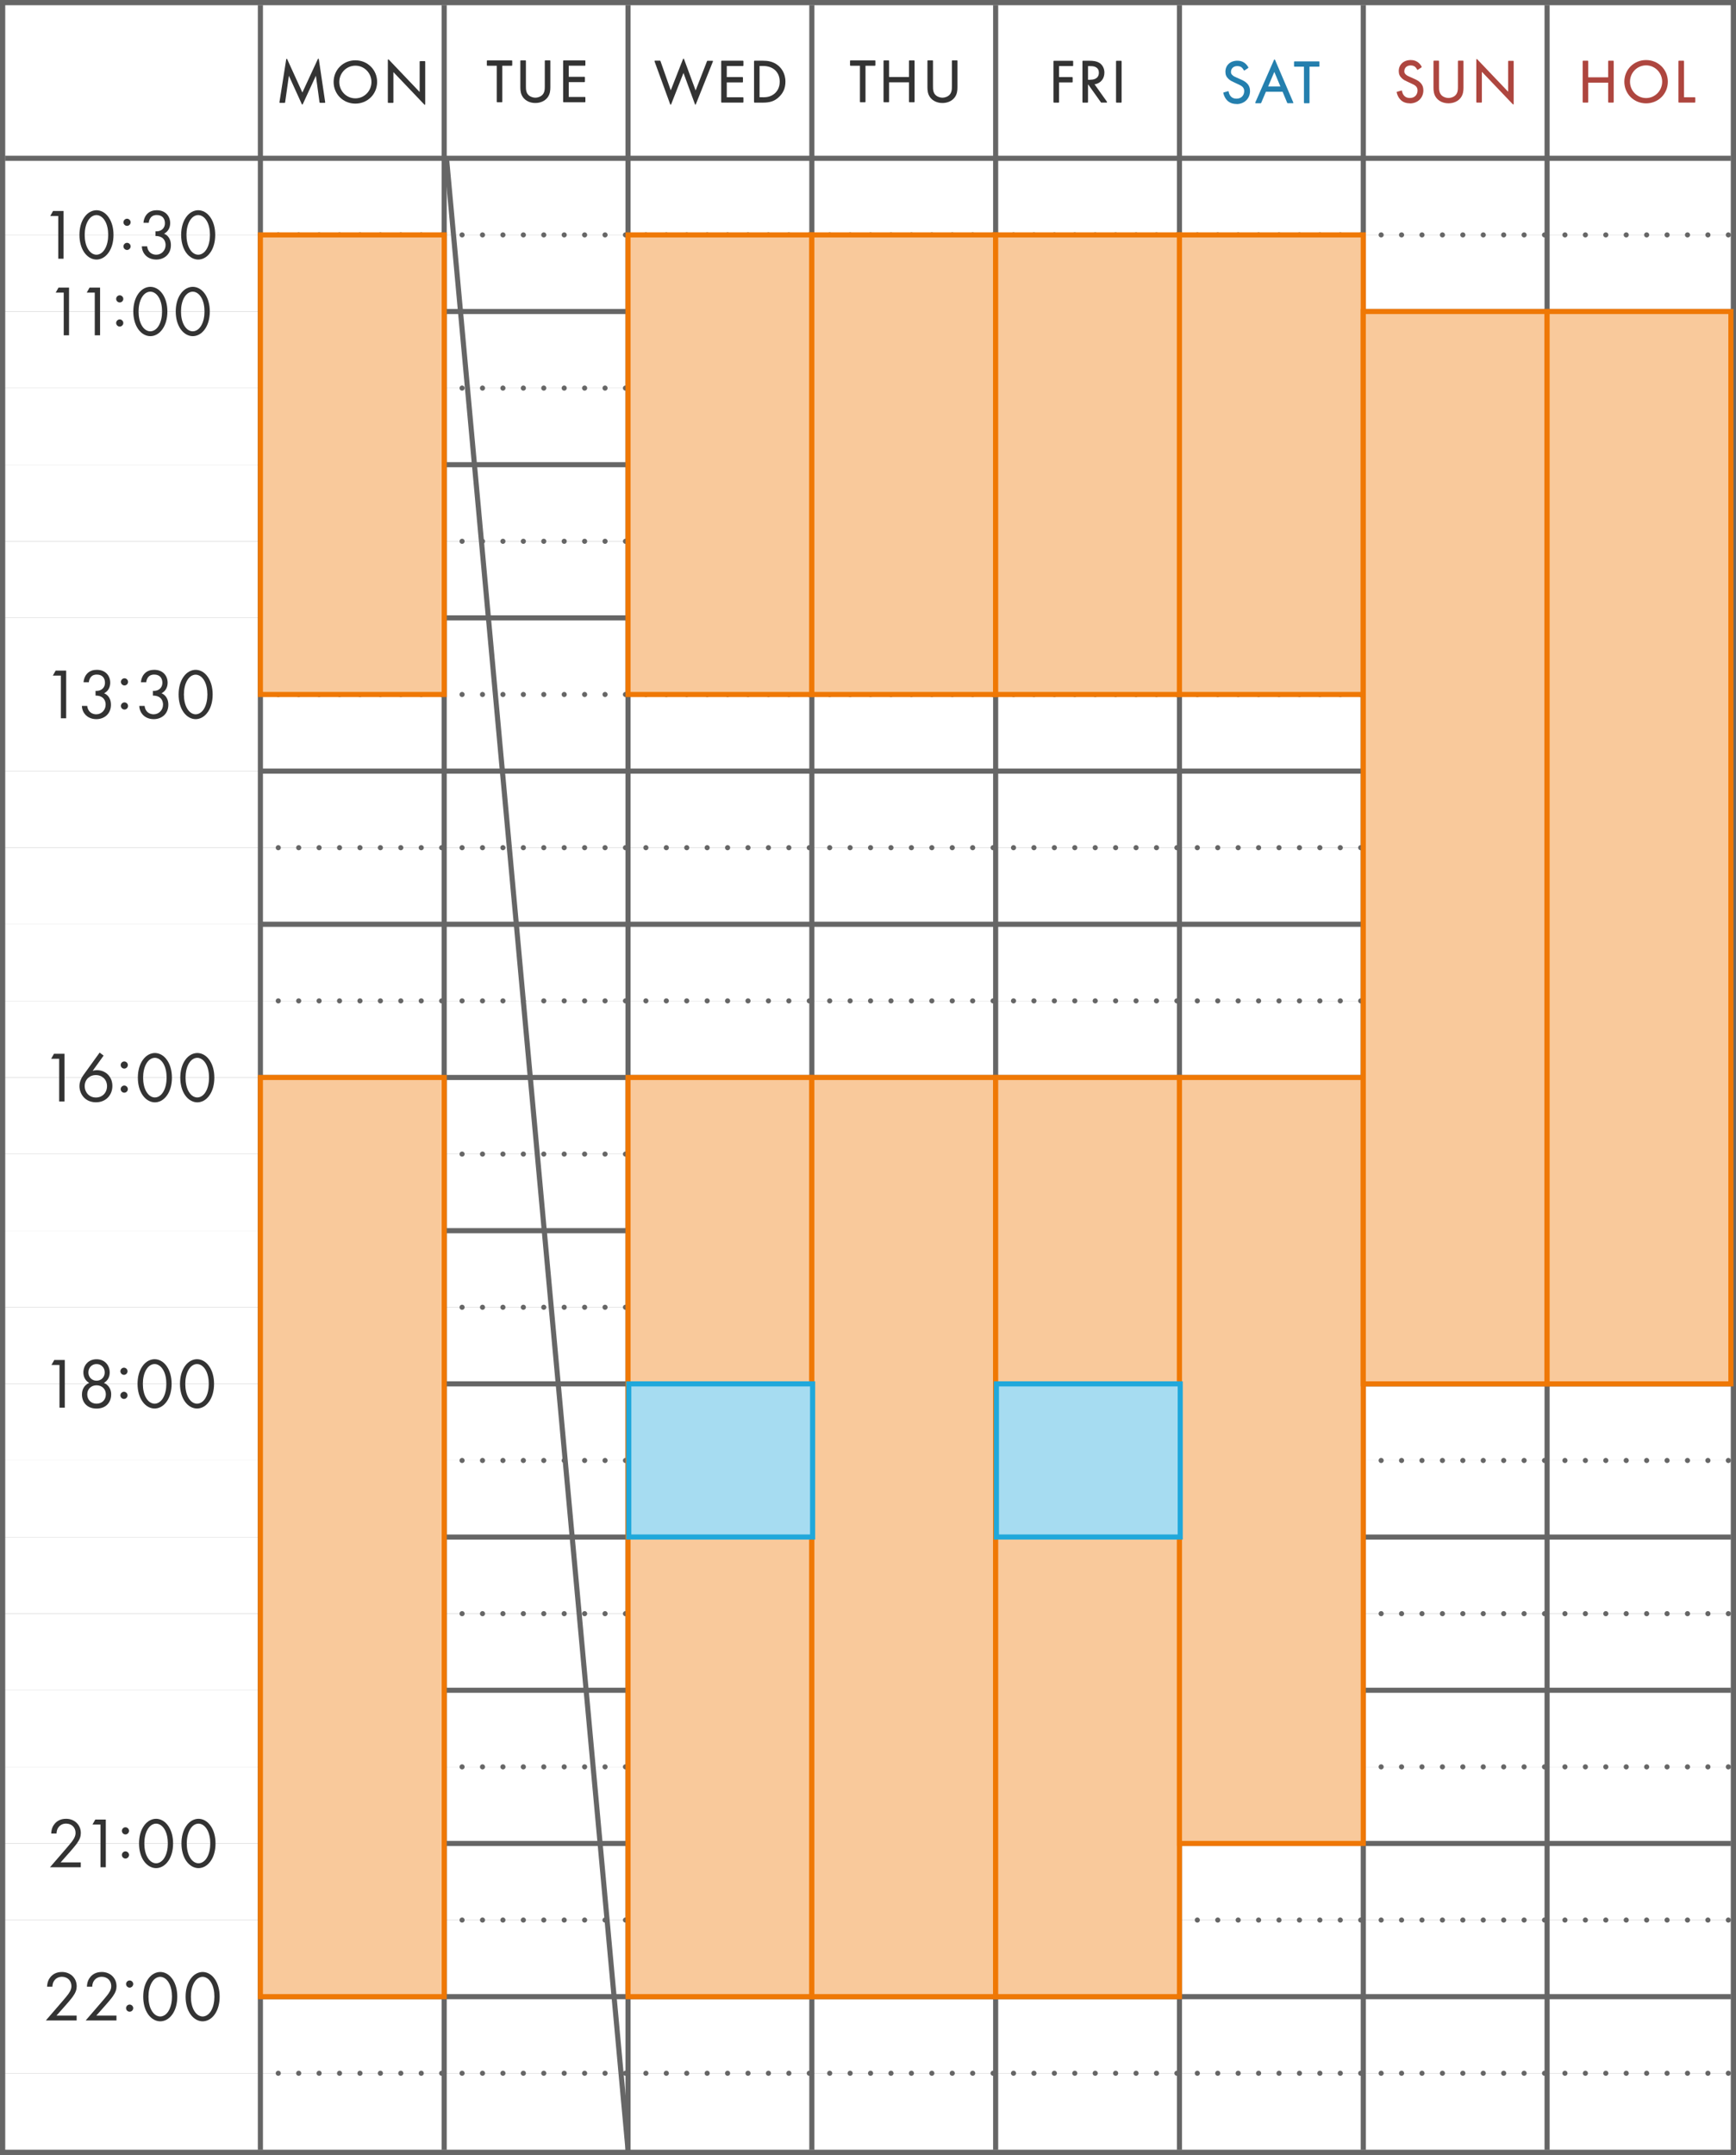 <?xml version="1.0" encoding="UTF-8"?>
<svg id="_レイヤー_2" data-name="レイヤー_2" xmlns="http://www.w3.org/2000/svg" viewBox="0 0 340 422">
  <rect x="0" y="0" width="340" height="422" fill="#808080" stroke="none"/>
  <defs>
    <style>
      .cls-1 {
        stroke-dasharray: 0 4;
      }

      .cls-1, .cls-2, .cls-3, .cls-4, .cls-5 {
        stroke-miterlimit: 10;
      }

      .cls-1, .cls-3 {
        stroke-linecap: round;
      }

      .cls-1, .cls-3, .cls-4 {
        fill: none;
        stroke: #666;
      }

      .cls-2 {
        fill: #f9c99b;
        stroke: #ef7805;
      }

      .cls-6 {
        fill: #ae463f;
      }

      .cls-7 {
        fill: #fff;
      }

      .cls-8 {
        fill: #666;
      }

      .cls-9 {
        fill: #247fae;
      }

      .cls-10 {
        fill: #333;
      }

      .cls-5 {
        fill: #a6dcf1;
        stroke: #20a8db;
      }
    </style>
  </defs>
  <g id="_レイヤー_1-2" data-name="レイヤー_1">
    <g>
      <rect class="cls-7" x="1" y="31" width="50" height="15"/>
      <rect class="cls-7" x="1" y="46" width="50" height="15"/>
      <rect class="cls-7" x="1" y="61" width="50" height="15"/>
      <rect class="cls-7" x="1" y="76" width="50" height="15"/>
      <rect class="cls-7" x="1" y="91" width="50" height="15"/>
      <rect class="cls-7" x="1" y="106" width="50" height="15"/>
      <rect class="cls-7" x="1" y="121" width="50" height="15"/>
      <rect class="cls-7" x="1" y="136" width="50" height="15"/>
      <rect class="cls-7" x="1" y="151" width="50" height="15"/>
      <rect class="cls-7" x="1" y="166" width="50" height="15"/>
      <rect class="cls-7" x="1" y="181" width="50" height="15"/>
      <rect class="cls-7" x="1" y="196" width="50" height="15"/>
      <rect class="cls-7" x="1" y="211" width="50" height="15"/>
      <rect class="cls-7" x="1" y="226" width="50" height="15"/>
      <rect class="cls-7" x="1" y="241" width="50" height="15"/>
      <rect class="cls-7" x="1" y="256" width="50" height="15"/>
      <rect class="cls-7" x="1" y="271" width="50" height="15"/>
      <rect class="cls-7" x="1" y="286" width="50" height="15"/>
      <rect class="cls-7" x="1" y="301" width="50" height="15"/>
      <rect class="cls-7" x="1" y="316" width="50" height="15"/>
      <rect class="cls-7" x="1" y="331" width="50" height="15"/>
      <rect class="cls-7" x="1" y="346" width="50" height="15"/>
      <rect class="cls-7" x="1" y="361" width="50" height="15"/>
      <rect class="cls-7" x="1" y="376" width="50" height="15"/>
      <rect class="cls-7" x="1" y="391" width="50" height="15"/>
      <rect class="cls-7" x="1" y="406" width="50" height="15"/>
      <g>
        <rect class="cls-7" x="1" y="1" width="50" height="30"/>
        <rect class="cls-7" x="51" y="1" width="36" height="30"/>
        <rect class="cls-7" x="51" y="31" width="36" height="15"/>
        <rect class="cls-7" x="51" y="46" width="36" height="15"/>
        <rect class="cls-7" x="51" y="61" width="36" height="15"/>
        <rect class="cls-7" x="51" y="76" width="36" height="15"/>
        <rect class="cls-7" x="51" y="91" width="36" height="15"/>
        <rect class="cls-7" x="51" y="106" width="36" height="15"/>
        <rect class="cls-7" x="51" y="121" width="36" height="15"/>
        <rect class="cls-7" x="51" y="136" width="36" height="15"/>
        <rect class="cls-7" x="51" y="151" width="36" height="15"/>
        <rect class="cls-7" x="51" y="166" width="36" height="15"/>
        <rect class="cls-7" x="51" y="181" width="36" height="15"/>
        <rect class="cls-7" x="51" y="196" width="36" height="15"/>
        <rect class="cls-7" x="51" y="211" width="36" height="15"/>
        <rect class="cls-7" x="51" y="226" width="36" height="15"/>
        <rect class="cls-7" x="51" y="241" width="36" height="15"/>
        <rect class="cls-7" x="51" y="256" width="36" height="15"/>
        <rect class="cls-7" x="51" y="271" width="36" height="15"/>
        <rect class="cls-7" x="51" y="286" width="36" height="15"/>
        <rect class="cls-7" x="51" y="301" width="36" height="15"/>
        <rect class="cls-7" x="51" y="316" width="36" height="15"/>
        <rect class="cls-7" x="51" y="331" width="36" height="15"/>
        <rect class="cls-7" x="51" y="346" width="36" height="15"/>
        <rect class="cls-7" x="51" y="361" width="36" height="15"/>
        <rect class="cls-7" x="51" y="376" width="36" height="15"/>
        <rect class="cls-7" x="51" y="391" width="36" height="15"/>
        <rect class="cls-7" x="51" y="406" width="36" height="15"/>
        <rect class="cls-7" x="87" y="1" width="36" height="30"/>
        <rect class="cls-7" x="87" y="31" width="36" height="15"/>
        <rect class="cls-7" x="87" y="46" width="36" height="15"/>
        <rect class="cls-7" x="87" y="61" width="36" height="15"/>
        <rect class="cls-7" x="87" y="76" width="36" height="15"/>
        <rect class="cls-7" x="87" y="91" width="36" height="15"/>
        <rect class="cls-7" x="87" y="106" width="36" height="15"/>
        <rect class="cls-7" x="87" y="121" width="36" height="15"/>
        <rect class="cls-7" x="87" y="136" width="36" height="15"/>
        <rect class="cls-7" x="87" y="151" width="36" height="15"/>
        <rect class="cls-7" x="87" y="166" width="36" height="15"/>
        <rect class="cls-7" x="87" y="181" width="36" height="15"/>
        <rect class="cls-7" x="87" y="196" width="36" height="15"/>
        <rect class="cls-7" x="87" y="211" width="36" height="15"/>
        <rect class="cls-7" x="87" y="226" width="36" height="15"/>
        <rect class="cls-7" x="87" y="241" width="36" height="15"/>
        <rect class="cls-7" x="87" y="256" width="36" height="15"/>
        <rect class="cls-7" x="87" y="271" width="36" height="15"/>
        <rect class="cls-7" x="87" y="286" width="36" height="15"/>
        <rect class="cls-7" x="87" y="301" width="36" height="15"/>
        <rect class="cls-7" x="87" y="316" width="36" height="15"/>
        <rect class="cls-7" x="87" y="331" width="36" height="15"/>
        <rect class="cls-7" x="87" y="346" width="36" height="15"/>
        <rect class="cls-7" x="87" y="361" width="36" height="15"/>
        <rect class="cls-7" x="87" y="376" width="36" height="15"/>
        <rect class="cls-7" x="87" y="391" width="36" height="15"/>
        <rect class="cls-7" x="87" y="406" width="36" height="15"/>
        <rect class="cls-7" x="123" y="1" width="36" height="30"/>
        <rect class="cls-7" x="123" y="31" width="36" height="15"/>
        <rect class="cls-7" x="123" y="46" width="36" height="15"/>
        <rect class="cls-7" x="123" y="61" width="36" height="15"/>
        <rect class="cls-7" x="123" y="76" width="36" height="15"/>
        <rect class="cls-7" x="123" y="91" width="36" height="15"/>
        <rect class="cls-7" x="123" y="106" width="36" height="15"/>
        <rect class="cls-7" x="123" y="121" width="36" height="15"/>
        <rect class="cls-7" x="123" y="136" width="36" height="15"/>
        <rect class="cls-7" x="123" y="151" width="36" height="15"/>
        <rect class="cls-7" x="123" y="166" width="36" height="15"/>
        <rect class="cls-7" x="123" y="181" width="36" height="15"/>
        <rect class="cls-7" x="123" y="196" width="36" height="15"/>
        <rect class="cls-7" x="123" y="211" width="36" height="15"/>
        <rect class="cls-7" x="123" y="226" width="36" height="15"/>
        <rect class="cls-7" x="123" y="241" width="36" height="15"/>
        <rect class="cls-7" x="123" y="256" width="36" height="15"/>
        <rect class="cls-7" x="123" y="271" width="36" height="15"/>
        <rect class="cls-7" x="123" y="286" width="36" height="15"/>
        <rect class="cls-7" x="123" y="301" width="36" height="15"/>
        <rect class="cls-7" x="123" y="316" width="36" height="15"/>
        <rect class="cls-7" x="123" y="331" width="36" height="15"/>
        <rect class="cls-7" x="123" y="346" width="36" height="15"/>
        <rect class="cls-7" x="123" y="361" width="36" height="15"/>
        <rect class="cls-7" x="123" y="376" width="36" height="15"/>
        <rect class="cls-7" x="123" y="391" width="36" height="15"/>
        <rect class="cls-7" x="123" y="406" width="36" height="15"/>
        <rect class="cls-7" x="159" y="1" width="36" height="30"/>
        <rect class="cls-7" x="159" y="31" width="36" height="15"/>
        <rect class="cls-7" x="159" y="46" width="36" height="15"/>
        <rect class="cls-7" x="159" y="61" width="36" height="15"/>
        <rect class="cls-7" x="159" y="76" width="36" height="15"/>
        <rect class="cls-7" x="159" y="91" width="36" height="15"/>
        <rect class="cls-7" x="159" y="106" width="36" height="15"/>
        <rect class="cls-7" x="159" y="121" width="36" height="15"/>
        <rect class="cls-7" x="159" y="136" width="36" height="15"/>
        <rect class="cls-7" x="159" y="151" width="36" height="15"/>
        <rect class="cls-7" x="159" y="166" width="36" height="15"/>
        <rect class="cls-7" x="159" y="181" width="36" height="15"/>
        <rect class="cls-7" x="159" y="196" width="36" height="15"/>
        <rect class="cls-7" x="159" y="211" width="36" height="15"/>
        <rect class="cls-7" x="159" y="226" width="36" height="15"/>
        <rect class="cls-7" x="159" y="241" width="36" height="15"/>
        <rect class="cls-7" x="159" y="256" width="36" height="15"/>
        <rect class="cls-7" x="159" y="271" width="36" height="15"/>
        <rect class="cls-7" x="159" y="286" width="36" height="15"/>
        <rect class="cls-7" x="159" y="301" width="36" height="15"/>
        <rect class="cls-7" x="159" y="316" width="36" height="15"/>
        <rect class="cls-7" x="159" y="331" width="36" height="15"/>
        <rect class="cls-7" x="159" y="346" width="36" height="15"/>
        <rect class="cls-7" x="159" y="361" width="36" height="15"/>
        <rect class="cls-7" x="159" y="376" width="36" height="15"/>
        <rect class="cls-7" x="159" y="391" width="36" height="15"/>
        <rect class="cls-7" x="159" y="406" width="36" height="15"/>
        <rect class="cls-7" x="195" y="1" width="36" height="30"/>
        <rect class="cls-7" x="195" y="31" width="36" height="15"/>
        <rect class="cls-7" x="195" y="46" width="36" height="15"/>
        <rect class="cls-7" x="195" y="61" width="36" height="15"/>
        <rect class="cls-7" x="195" y="76" width="36" height="15"/>
        <rect class="cls-7" x="195" y="91" width="36" height="15"/>
        <rect class="cls-7" x="195" y="106" width="36" height="15"/>
        <rect class="cls-7" x="195" y="121" width="36" height="15"/>
        <rect class="cls-7" x="195" y="136" width="36" height="15"/>
        <rect class="cls-7" x="195" y="151" width="36" height="15"/>
        <rect class="cls-7" x="195" y="166" width="36" height="15"/>
        <rect class="cls-7" x="195" y="181" width="36" height="15"/>
        <rect class="cls-7" x="195" y="196" width="36" height="15"/>
        <rect class="cls-7" x="195" y="211" width="36" height="15"/>
        <rect class="cls-7" x="195" y="226" width="36" height="15"/>
        <rect class="cls-7" x="195" y="241" width="36" height="15"/>
        <rect class="cls-7" x="195" y="256" width="36" height="15"/>
        <rect class="cls-7" x="195" y="271" width="36" height="15"/>
        <rect class="cls-7" x="195" y="286" width="36" height="15"/>
        <rect class="cls-7" x="195" y="301" width="36" height="15"/>
        <rect class="cls-7" x="195" y="316" width="36" height="15"/>
        <rect class="cls-7" x="195" y="331" width="36" height="15"/>
        <rect class="cls-7" x="195" y="346" width="36" height="15"/>
        <rect class="cls-7" x="195" y="361" width="36" height="15"/>
        <rect class="cls-7" x="195" y="376" width="36" height="15"/>
        <rect class="cls-7" x="195" y="391" width="36" height="15"/>
        <rect class="cls-7" x="195" y="406" width="36" height="15"/>
        <rect class="cls-7" x="231" y="1" width="36" height="30"/>
        <rect class="cls-7" x="231" y="31" width="36" height="15"/>
        <rect class="cls-7" x="231" y="46" width="36" height="15"/>
        <rect class="cls-7" x="231" y="61" width="36" height="15"/>
        <rect class="cls-7" x="231" y="76" width="36" height="15"/>
        <rect class="cls-7" x="231" y="91" width="36" height="15"/>
        <rect class="cls-7" x="231" y="106" width="36" height="15"/>
        <rect class="cls-7" x="231" y="121" width="36" height="15"/>
        <rect class="cls-7" x="231" y="136" width="36" height="15"/>
        <rect class="cls-7" x="231" y="151" width="36" height="15"/>
        <rect class="cls-7" x="231" y="166" width="36" height="15"/>
        <rect class="cls-7" x="231" y="181" width="36" height="15"/>
        <rect class="cls-7" x="231" y="196" width="36" height="15"/>
        <rect class="cls-7" x="231" y="211" width="36" height="15"/>
        <rect class="cls-7" x="231" y="226" width="36" height="15"/>
        <rect class="cls-7" x="231" y="241" width="36" height="15"/>
        <rect class="cls-7" x="231" y="256" width="36" height="15"/>
        <rect class="cls-7" x="231" y="271" width="36" height="15"/>
        <rect class="cls-7" x="231" y="286" width="36" height="15"/>
        <rect class="cls-7" x="231" y="301" width="36" height="15"/>
        <rect class="cls-7" x="231" y="316" width="36" height="15"/>
        <rect class="cls-7" x="231" y="331" width="36" height="15"/>
        <rect class="cls-7" x="231" y="346" width="36" height="15"/>
        <rect class="cls-7" x="231" y="361" width="36" height="15"/>
        <rect class="cls-7" x="231" y="376" width="36" height="15"/>
        <rect class="cls-7" x="231" y="391" width="36" height="15"/>
        <rect class="cls-7" x="231" y="406" width="36" height="15"/>
        <rect class="cls-7" x="267" y="1" width="36" height="30"/>
        <rect class="cls-7" x="267" y="31" width="36" height="15"/>
        <rect class="cls-7" x="267" y="46" width="36" height="15"/>
        <rect class="cls-7" x="267" y="61" width="36" height="15"/>
        <rect class="cls-7" x="267" y="76" width="36" height="15"/>
        <rect class="cls-7" x="267" y="91" width="36" height="15"/>
        <rect class="cls-7" x="267" y="106" width="36" height="15"/>
        <rect class="cls-7" x="267" y="121" width="36" height="15"/>
        <rect class="cls-7" x="267" y="136" width="36" height="15"/>
        <rect class="cls-7" x="267" y="151" width="36" height="15"/>
        <rect class="cls-7" x="267" y="166" width="36" height="15"/>
        <rect class="cls-7" x="267" y="181" width="36" height="15"/>
        <rect class="cls-7" x="267" y="196" width="36" height="15"/>
        <rect class="cls-7" x="267" y="211" width="36" height="15"/>
        <rect class="cls-7" x="267" y="226" width="36" height="15"/>
        <rect class="cls-7" x="267" y="241" width="36" height="15"/>
        <rect class="cls-7" x="267" y="256" width="36" height="15"/>
        <rect class="cls-7" x="267" y="271" width="36" height="15"/>
        <rect class="cls-7" x="267" y="286" width="36" height="15"/>
        <rect class="cls-7" x="267" y="301" width="36" height="15"/>
        <rect class="cls-7" x="267" y="316" width="36" height="15"/>
        <rect class="cls-7" x="267" y="331" width="36" height="15"/>
        <rect class="cls-7" x="267" y="346" width="36" height="15"/>
        <rect class="cls-7" x="267" y="361" width="36" height="15"/>
        <rect class="cls-7" x="267" y="376" width="36" height="15"/>
        <rect class="cls-7" x="267" y="391" width="36" height="15"/>
        <rect class="cls-7" x="267" y="406" width="36" height="15"/>
        <rect class="cls-7" x="303" y="1" width="36" height="30"/>
        <rect class="cls-7" x="303" y="31" width="36" height="15"/>
        <rect class="cls-7" x="303" y="46" width="36" height="15"/>
        <rect class="cls-7" x="303" y="61" width="36" height="15"/>
        <rect class="cls-7" x="303" y="76" width="36" height="15"/>
        <rect class="cls-7" x="303" y="91" width="36" height="15"/>
        <rect class="cls-7" x="303" y="106" width="36" height="15"/>
        <rect class="cls-7" x="303" y="121" width="36" height="15"/>
        <rect class="cls-7" x="303" y="136" width="36" height="15"/>
        <rect class="cls-7" x="303" y="151" width="36" height="15"/>
        <rect class="cls-7" x="303" y="166" width="36" height="15"/>
        <rect class="cls-7" x="303" y="181" width="36" height="15"/>
        <rect class="cls-7" x="303" y="196" width="36" height="15"/>
        <rect class="cls-7" x="303" y="211" width="36" height="15"/>
        <rect class="cls-7" x="303" y="226" width="36" height="15"/>
        <rect class="cls-7" x="303" y="241" width="36" height="15"/>
        <rect class="cls-7" x="303" y="256" width="36" height="15"/>
        <rect class="cls-7" x="303" y="271" width="36" height="15"/>
        <rect class="cls-7" x="303" y="286" width="36" height="15"/>
        <rect class="cls-7" x="303" y="301" width="36" height="15"/>
        <rect class="cls-7" x="303" y="316" width="36" height="15"/>
        <rect class="cls-7" x="303" y="331" width="36" height="15"/>
        <rect class="cls-7" x="303" y="346" width="36" height="15"/>
        <rect class="cls-7" x="303" y="361" width="36" height="15"/>
        <rect class="cls-7" x="303" y="376" width="36" height="15"/>
        <rect class="cls-7" x="303" y="391" width="36" height="15"/>
        <rect class="cls-7" x="303" y="406" width="36" height="15"/>
        <g>
          <line class="cls-1" x1="338.5" y1="46" x2="51.5" y2="46"/>
          <line class="cls-1" x1="338.5" y1="76" x2="51.5" y2="76"/>
          <line class="cls-1" x1="338.5" y1="106" x2="51.5" y2="106"/>
          <line class="cls-1" x1="338.5" y1="136" x2="51.5" y2="136"/>
          <line class="cls-1" x1="338.5" y1="166" x2="51.5" y2="166"/>
          <line class="cls-1" x1="338.5" y1="196" x2="51.5" y2="196"/>
          <line class="cls-1" x1="338.5" y1="226" x2="51.5" y2="226"/>
          <line class="cls-1" x1="338.5" y1="256" x2="51.5" y2="256"/>
          <line class="cls-1" x1="338.5" y1="286" x2="51.5" y2="286"/>
          <line class="cls-1" x1="338.5" y1="316" x2="51.5" y2="316"/>
          <line class="cls-1" x1="338.5" y1="346" x2="51.5" y2="346"/>
          <line class="cls-1" x1="338.5" y1="376" x2="51.5" y2="376"/>
          <line class="cls-1" x1="338.5" y1="406" x2="51.5" y2="406"/>
        </g>
        <g>
          <line class="cls-4" x1="339" y1="31" x2="1" y2="31"/>
          <line class="cls-4" x1="339" y1="61" x2="51" y2="61"/>
          <line class="cls-4" x1="339" y1="91" x2="51" y2="91"/>
          <line class="cls-4" x1="339" y1="121" x2="51" y2="121"/>
          <line class="cls-4" x1="339" y1="151" x2="51" y2="151"/>
          <line class="cls-4" x1="339" y1="181" x2="51" y2="181"/>
          <line class="cls-4" x1="339" y1="211" x2="51" y2="211"/>
          <line class="cls-4" x1="339" y1="241" x2="51" y2="241"/>
          <line class="cls-4" x1="339" y1="271" x2="51" y2="271"/>
          <line class="cls-4" x1="339" y1="301" x2="51" y2="301"/>
          <line class="cls-4" x1="339" y1="331" x2="51" y2="331"/>
          <line class="cls-4" x1="339" y1="361" x2="51" y2="361"/>
          <line class="cls-4" x1="339" y1="391" x2="51" y2="391"/>
        </g>
        <g>
          <line class="cls-4" x1="51" y1="421" x2="51" y2="1"/>
          <line class="cls-4" x1="87" y1="421" x2="87" y2="1"/>
          <line class="cls-4" x1="123" y1="421" x2="123" y2="1"/>
          <line class="cls-4" x1="159" y1="421" x2="159" y2="1"/>
          <line class="cls-4" x1="195" y1="421" x2="195" y2="1"/>
          <line class="cls-4" x1="231" y1="421" x2="231" y2="1"/>
          <line class="cls-4" x1="267" y1="421" x2="267" y2="1"/>
          <line class="cls-4" x1="303" y1="421" x2="303" y2="1"/>
        </g>
        <path class="cls-8" d="M339,1v420H1V1h338M340,0H0v422h340V0h0Z"/>
        <g>
          <path class="cls-10" d="M59.21,20.48s-.08-.02-.09-.06l-2.54-5.59-.74,5.23s-.05.09-.1.09h-.91s-.06-.01-.08-.04c-.02-.02-.03-.05-.02-.08l1.33-8.44s.04-.08.08-.08c0,0,0,0,.01,0,.04,0,.07.02.09.06l2.98,6.55,3.04-6.57s.05-.06.09-.06c0,0,0,0,.01,0,.04,0,.08.04.08.08l1.25,8.46s0,.06-.02.08c-.02.02-.05.03-.08.03h-.91s-.09-.04-.1-.09l-.71-5.22-2.58,5.59s-.05.06-.09.06h0Z"/>
          <path class="cls-10" d="M69.6,20.29c-2.39,0-4.26-1.86-4.26-4.24s1.87-4.24,4.26-4.24,4.26,1.86,4.26,4.24-1.87,4.24-4.26,4.24ZM69.6,12.86c-1.74,0-3.15,1.43-3.15,3.2s1.41,3.2,3.15,3.2,3.15-1.44,3.15-3.2-1.41-3.2-3.15-3.2Z"/>
          <path class="cls-10" d="M83.18,20.51s-.05-.01-.07-.03l-6.06-6.36v5.93c0,.06-.04.1-.1.1h-.89c-.06,0-.1-.04-.1-.1v-8.33s.02-.08.06-.09c.01,0,.02,0,.04,0,.03,0,.05.01.07.03l6.06,6.36v-5.95c0-.06.04-.1.1-.1h.89c.06,0,.1.04.1.1v8.36s-.02.08-.06.09c-.01,0-.02,0-.04,0Z"/>
        </g>
        <g>
          <path class="cls-10" d="M97.39,20.03c-.06,0-.1-.04-.1-.1v-7.06h-1.84c-.06,0-.1-.04-.1-.1v-.84c0-.06.04-.1.1-.1h4.77c.06,0,.1.04.1.1v.84c0,.06-.04.1-.1.1h-1.84v7.06c0,.06-.04.1-.1.1h-.89Z"/>
          <path class="cls-10" d="M104.85,20.17c-1.02,0-1.9-.41-2.42-1.12-.46-.64-.52-1.33-.52-1.98v-5.15c0-.06.04-.1.1-.1h.89c.06,0,.1.04.1.1v4.91c0,.67,0,1.36.6,1.87.29.25.82.43,1.25.43s.96-.18,1.25-.43c.6-.51.6-1.2.6-1.87v-4.91c0-.06.04-.1.1-.1h.89c.06,0,.1.04.1.1v5.15c0,.65-.06,1.34-.52,1.98-.52.71-1.4,1.12-2.42,1.12Z"/>
          <path class="cls-10" d="M110.4,20.03c-.06,0-.1-.04-.1-.1v-8c0-.06.04-.1.1-.1h4.15c.06,0,.1.04.1.1v.84c0,.06-.04.1-.1.1h-3.16v2.17h3.07c.06,0,.1.04.1.1v.84c0,.06-.04.1-.1.1h-3.07v2.91h3.16c.06,0,.1.04.1.1v.84c0,.06-.04.1-.1.1h-4.15Z"/>
        </g>
        <g>
          <path class="cls-10" d="M136.21,20.51s-.08-.03-.09-.07l-2.26-6.16-2.42,6.16s-.05.06-.09.06h0s-.08-.03-.09-.07l-3.07-8.42s0-.06.01-.09c.02-.03.05-.04.08-.04h.98s.08.03.09.07l2.02,5.74,2.41-6.15s.05-.06.09-.06h0s.08.03.09.07l2.28,6.16,2.24-5.75s.05-.06.09-.06h.98s.06.02.08.04.02.06,0,.09l-3.36,8.42s-.05.06-.09.06h0Z"/>
          <path class="cls-10" d="M141.35,20.09c-.06,0-.1-.04-.1-.1v-8c0-.06.04-.1.1-.1h4.15c.06,0,.1.04.1.1v.84c0,.06-.04.1-.1.1h-3.16v2.17h3.07c.06,0,.1.04.1.1v.84c0,.06-.04.1-.1.1h-3.07v2.91h3.16c.06,0,.1.04.1.1v.84c0,.06-.04.1-.1.1h-4.15Z"/>
          <path class="cls-10" d="M147.78,20.09c-.06,0-.1-.04-.1-.1v-8c0-.06.04-.1.1-.1h1.63c.88,0,2.01.11,3.02.96.52.44,1.4,1.43,1.4,3.15,0,1.29-.47,2.32-1.44,3.15-.8.68-1.64.95-2.99.95h-1.62ZM149.44,19.05c.65,0,1.49-.08,2.23-.7.48-.4,1.04-1.13,1.04-2.36,0-1.86-1.28-3.07-3.27-3.07h-.68v6.12h.68Z"/>
        </g>
        <g>
          <path class="cls-10" d="M168.52,20.03c-.06,0-.1-.04-.1-.1v-7.06h-1.84c-.06,0-.1-.04-.1-.1v-.84c0-.06.04-.1.1-.1h4.77c.06,0,.1.04.1.1v.84c0,.06-.04.1-.1.1h-1.84v7.06c0,.06-.04.1-.1.1h-.89Z"/>
          <path class="cls-10" d="M178.13,20.03c-.06,0-.1-.04-.1-.1v-3.81h-3.9v3.81c0,.06-.04.1-.1.1h-.89c-.06,0-.1-.04-.1-.1v-8c0-.06.04-.1.1-.1h.89c.06,0,.1.04.1.1v3.15h3.9v-3.15c0-.06.04-.1.1-.1h.89c.06,0,.1.04.1.1v8c0,.06-.04.1-.1.1h-.89Z"/>
          <path class="cls-10" d="M184.58,20.17c-1.02,0-1.9-.41-2.42-1.12-.46-.64-.52-1.33-.52-1.98v-5.15c0-.06.04-.1.1-.1h.89c.06,0,.1.04.1.1v4.91c0,.67,0,1.36.6,1.87.29.25.82.43,1.25.43s.96-.18,1.25-.43c.6-.51.6-1.2.6-1.87v-4.91c0-.06.04-.1.1-.1h.89c.06,0,.1.04.1.1v5.15c0,.65-.06,1.34-.52,1.98-.52.71-1.4,1.12-2.42,1.12Z"/>
        </g>
        <g>
          <path class="cls-10" d="M206.43,20.1c-.06,0-.1-.04-.1-.1v-8c0-.06.04-.1.1-.1h3.65c.06,0,.1.04.1.1v.84c0,.06-.04.1-.1.1h-2.66v2.16h2.56c.06,0,.1.04.1.1v.84c0,.06-.04.1-.1.1h-2.56v3.86c0,.06-.04.1-.1.1h-.89Z"/>
          <path class="cls-10" d="M215.66,20.1l-2.52-3.54h-.05v3.44c0,.06-.04.1-.1.1h-.89c-.06,0-.1-.04-.1-.1v-8c0-.06.04-.1.1-.1h1.28c.62,0,1.4.05,2,.46.57.38.92,1.08.92,1.86,0,1.23-.77,2.13-1.93,2.29l2.44,3.43s.03.07,0,.1-.05.05-.09.05h-1.08ZM213.56,15.61c1.06,0,1.66-.5,1.66-1.36,0-.51-.19-.86-.59-1.09-.35-.2-.75-.21-1.1-.21h-.44v2.67h.46Z"/>
          <rect class="cls-10" x="218.58" y="11.9" width="1.09" height="8.2" rx=".1" ry=".1"/>
        </g>
        <g>
          <path class="cls-9" d="M242.17,20.36c-.75,0-1.34-.22-1.81-.68-.36-.35-.64-.88-.77-1.46-.01-.05.02-.1.07-.12l.86-.24s.02,0,.03,0c.02,0,.04,0,.05.02.02.02.04.04.04.07.05.37.22.72.45.96.28.28.62.41,1.08.41,1.04,0,1.51-.74,1.51-1.48,0-.36-.12-.64-.36-.86-.22-.21-.54-.35-.93-.53l-.72-.34c-.37-.17-.75-.34-1.09-.68-.41-.39-.58-.81-.58-1.38,0-1.27.96-2.16,2.34-2.16.53,0,.95.12,1.34.38.33.22.62.55.81.92.02.05,0,.1-.03.13l-.71.47s-.04.02-.05.02c0,0-.02,0-.03,0-.03,0-.05-.03-.06-.05-.11-.22-.28-.44-.44-.57-.15-.11-.42-.25-.84-.25-.74,0-1.24.46-1.24,1.14,0,.28.07.43.27.62.23.23.51.35.81.48l.77.34c.52.23.94.45,1.27.78.41.41.61.9.61,1.52,0,1.48-1.11,2.56-2.63,2.56Z"/>
          <path class="cls-9" d="M252.2,20.22s-.08-.02-.09-.06l-.91-2.19h-3.27l-.93,2.19s-.05.06-.09.06h-.98s-.07-.02-.08-.05-.02-.06,0-.09l3.68-8.38s.05-.06.09-.06h0s.08.02.09.06l3.59,8.38s0,.07,0,.09c-.02.03-.05.04-.08.04h-.98ZM250.77,16.93l-1.19-2.85-1.21,2.85h2.41Z"/>
          <path class="cls-9" d="M255.48,20.22c-.06,0-.1-.04-.1-.1v-7.06h-1.84c-.06,0-.1-.04-.1-.1v-.84c0-.06.04-.1.1-.1h4.77c.06,0,.1.04.1.1v.84c0,.06-.04.1-.1.1h-1.84v7.06c0,.06-.04.1-.1.1h-.89Z"/>
        </g>
        <g>
          <path class="cls-6" d="M315.06,20.09c-.06,0-.1-.04-.1-.1v-3.81h-3.9v3.81c0,.06-.04.1-.1.1h-.89c-.06,0-.1-.04-.1-.1v-8c0-.06.04-.1.1-.1h.89c.06,0,.1.04.1.1v3.15h3.9v-3.15c0-.06.04-.1.1-.1h.89c.06,0,.1.04.1.1v8c0,.06-.04.1-.1.1h-.89Z"/>
          <path class="cls-6" d="M322.39,20.24c-2.39,0-4.26-1.86-4.26-4.24s1.87-4.24,4.26-4.24,4.26,1.86,4.26,4.24-1.87,4.24-4.26,4.24ZM322.39,12.8c-1.74,0-3.15,1.43-3.15,3.2s1.41,3.2,3.15,3.2,3.15-1.44,3.15-3.2-1.41-3.2-3.15-3.2Z"/>
          <path class="cls-6" d="M328.83,20.09c-.06,0-.1-.04-.1-.1v-8c0-.06.04-.1.1-.1h.89c.06,0,.1.04.1.1v7.06h2.11c.06,0,.1.04.1.1v.84c0,.06-.04.1-.1.1h-3.09Z"/>
        </g>
        <g>
          <path class="cls-6" d="M276.12,20.23c-.75,0-1.34-.22-1.81-.68-.36-.35-.64-.88-.77-1.46-.01-.05.02-.1.07-.12l.86-.24s.02,0,.03,0c.02,0,.04,0,.05.02.02.02.04.04.04.07.05.37.22.72.45.96.28.28.62.41,1.08.41,1.04,0,1.51-.74,1.51-1.48,0-.36-.12-.64-.36-.86-.22-.21-.54-.35-.93-.53l-.72-.34c-.37-.17-.75-.34-1.09-.68-.41-.39-.58-.81-.58-1.38,0-1.27.96-2.16,2.34-2.16.53,0,.95.12,1.34.38.33.22.62.55.81.92.02.05,0,.1-.03.13l-.71.47s-.04.02-.05.02c0,0-.02,0-.03,0-.03,0-.05-.03-.06-.05-.11-.22-.28-.44-.44-.57-.15-.11-.42-.25-.84-.25-.74,0-1.24.46-1.24,1.14,0,.28.07.43.27.62.23.23.51.35.81.48l.77.34c.52.23.94.45,1.27.78.41.41.61.9.61,1.52,0,1.48-1.11,2.56-2.63,2.56Z"/>
          <path class="cls-6" d="M283.69,20.23c-1.02,0-1.9-.41-2.42-1.12-.46-.64-.52-1.33-.52-1.98v-5.15c0-.06.04-.1.1-.1h.89c.06,0,.1.04.1.1v4.91c0,.67,0,1.36.6,1.87.29.25.82.43,1.25.43s.96-.18,1.25-.43c.6-.51.6-1.2.6-1.87v-4.91c0-.06.04-.1.1-.1h.89c.06,0,.1.04.1.1v5.15c0,.65-.06,1.34-.52,1.98-.52.71-1.4,1.12-2.42,1.12Z"/>
          <path class="cls-6" d="M296.36,20.45s-.05-.01-.07-.03l-6.06-6.36v5.93c0,.06-.04.1-.1.1h-.89c-.06,0-.1-.04-.1-.1v-8.33s.02-.08.06-.09c.01,0,.02,0,.04,0,.03,0,.05.01.07.03l6.06,6.36v-5.95c0-.06.04-.1.1-.1h.89c.06,0,.1.04.1.1v8.36s-.02.08-.06.09c-.01,0-.02,0-.04,0Z"/>
        </g>
      </g>
      <g>
        <path class="cls-10" d="M11.41,42.3h-1.57l.55-.98h2.06v9.34h-1.04v-8.36Z"/>
        <path class="cls-10" d="M16.5,49.43c-.62-.9-.94-2.1-.94-3.43s.32-2.54.94-3.43c.71-1.04,1.65-1.4,2.4-1.4s1.68.36,2.39,1.4c.62.9.94,2.1.94,3.43s-.32,2.54-.94,3.43c-.71,1.04-1.65,1.4-2.39,1.4s-1.68-.36-2.4-1.4ZM17.28,43.16c-.5.8-.69,1.86-.69,2.84s.18,2.04.69,2.84c.49.79,1.13,1.04,1.61,1.04s1.12-.25,1.61-1.04c.5-.8.69-1.86.69-2.84s-.18-2.05-.69-2.84c-.49-.78-1.13-1.04-1.61-1.04s-1.12.25-1.61,1.04Z"/>
        <path class="cls-10" d="M24.88,42.83c.38,0,.7.32.7.7s-.32.7-.7.7-.7-.32-.7-.7.32-.7.7-.7ZM24.88,47.55c.38,0,.7.32.7.7s-.32.7-.7.7-.7-.32-.7-.7.32-.7.7-.7Z"/>
        <path class="cls-10" d="M28.1,43.63c.03-.52.2-.99.43-1.37.62-.97,1.61-1.09,2.17-1.09,1.77,0,2.63,1.23,2.63,2.52,0,.67-.25,1.6-1.2,2.07.32.13,1.34.64,1.34,2.25,0,1.75-1.28,2.82-2.87,2.82-.97,0-2.1-.41-2.61-1.61-.14-.34-.2-.64-.21-.98h1.04c.04.34.15.69.34.94.31.45.85.7,1.44.7,1.04,0,1.83-.85,1.83-1.89,0-.53-.21-1.25-.92-1.57-.29-.14-.7-.21-1.06-.2v-.92c.36.03.77-.04,1.06-.2.29-.15.79-.55.79-1.39s-.45-1.6-1.6-1.6c-.38,0-.84.07-1.2.53-.18.24-.34.59-.36.98h-1.04Z"/>
        <path class="cls-10" d="M36.42,49.43c-.62-.9-.94-2.1-.94-3.43s.32-2.54.94-3.43c.71-1.04,1.65-1.4,2.4-1.4s1.68.36,2.39,1.4c.62.9.94,2.1.94,3.43s-.32,2.54-.94,3.43c-.71,1.04-1.65,1.4-2.39,1.4s-1.68-.36-2.4-1.4ZM37.21,43.16c-.5.8-.69,1.86-.69,2.84s.18,2.04.69,2.84c.49.79,1.13,1.04,1.61,1.04s1.12-.25,1.61-1.04c.5-.8.69-1.86.69-2.84s-.18-2.05-.69-2.84c-.49-.78-1.13-1.04-1.61-1.04s-1.12.25-1.61,1.04Z"/>
      </g>
      <g>
        <path class="cls-10" d="M11.92,132.3h-1.57l.55-.98h2.06v9.34h-1.04v-8.36Z"/>
        <path class="cls-10" d="M16.36,133.63c.03-.52.2-.99.43-1.37.62-.97,1.61-1.09,2.17-1.09,1.77,0,2.63,1.23,2.63,2.52,0,.67-.25,1.6-1.2,2.07.32.13,1.34.64,1.34,2.26,0,1.75-1.28,2.81-2.87,2.81-.97,0-2.1-.41-2.61-1.61-.14-.34-.2-.64-.21-.98h1.04c.04.34.15.69.34.94.31.45.85.7,1.44.7,1.04,0,1.83-.86,1.83-1.89,0-.53-.21-1.25-.92-1.57-.29-.14-.7-.21-1.06-.2v-.93c.36.03.77-.04,1.06-.2.29-.15.79-.55.79-1.39s-.45-1.6-1.6-1.6c-.38,0-.84.07-1.2.53-.18.24-.34.59-.36.98h-1.04Z"/>
        <path class="cls-10" d="M24.38,132.83c.38,0,.7.32.7.7s-.32.7-.7.7-.7-.32-.7-.7.32-.7.7-.7ZM24.38,137.55c.38,0,.7.32.7.7s-.32.7-.7.7-.7-.32-.7-.7.32-.7.7-.7Z"/>
        <path class="cls-10" d="M27.6,133.63c.03-.52.2-.99.43-1.37.62-.97,1.61-1.09,2.17-1.09,1.77,0,2.63,1.23,2.63,2.52,0,.67-.25,1.6-1.2,2.07.32.13,1.34.64,1.34,2.26,0,1.75-1.28,2.81-2.87,2.81-.97,0-2.1-.41-2.61-1.61-.14-.34-.2-.64-.21-.98h1.04c.04.34.15.69.34.94.31.45.85.7,1.44.7,1.04,0,1.83-.86,1.83-1.89,0-.53-.21-1.25-.92-1.57-.29-.14-.7-.21-1.06-.2v-.93c.36.03.77-.04,1.06-.2.29-.15.79-.55.79-1.39s-.45-1.6-1.6-1.6c-.38,0-.84.07-1.2.53-.18.24-.34.59-.36.98h-1.04Z"/>
        <path class="cls-10" d="M35.92,139.43c-.62-.9-.94-2.1-.94-3.43s.32-2.54.94-3.43c.71-1.04,1.65-1.4,2.4-1.4s1.68.36,2.39,1.4c.62.9.94,2.1.94,3.43s-.32,2.54-.94,3.43c-.71,1.04-1.65,1.4-2.39,1.4s-1.68-.36-2.4-1.4ZM36.71,133.16c-.5.8-.69,1.86-.69,2.84s.18,2.04.69,2.84c.49.79,1.13,1.04,1.61,1.04s1.12-.25,1.61-1.04c.5-.8.69-1.86.69-2.84s-.18-2.04-.69-2.84c-.49-.78-1.13-1.04-1.61-1.04s-1.12.25-1.61,1.04Z"/>
      </g>
      <g>
        <path class="cls-10" d="M11.59,207.34h-1.57l.55-.98h2.06v9.34h-1.04v-8.36Z"/>
        <path class="cls-10" d="M20.29,206.72l-2.14,2.98c.27-.08.53-.13.83-.13,1.79,0,3.03,1.35,3.03,3.08,0,1.86-1.34,3.21-3.21,3.21-2.2,0-3.24-1.71-3.24-3.18,0-.35.07-1.16.77-2.14l3.18-4.41.79.59ZM20.96,212.69c0-1.25-.92-2.16-2.2-2.16s-2.17.94-2.17,2.16.88,2.23,2.19,2.23,2.18-.97,2.18-2.23Z"/>
        <path class="cls-10" d="M24.34,207.86c.38,0,.7.32.7.7s-.32.7-.7.7-.7-.32-.7-.7.32-.7.7-.7ZM24.34,212.58c.38,0,.7.32.7.7s-.32.7-.7.7-.7-.32-.7-.7.32-.7.7-.7Z"/>
        <path class="cls-10" d="M27.94,214.47c-.62-.9-.94-2.1-.94-3.43s.32-2.54.94-3.43c.71-1.04,1.65-1.4,2.4-1.4s1.68.36,2.39,1.4c.62.9.94,2.1.94,3.43s-.32,2.54-.94,3.43c-.71,1.04-1.65,1.4-2.39,1.4s-1.68-.36-2.4-1.4ZM28.72,208.19c-.5.8-.69,1.86-.69,2.84s.18,2.04.69,2.84c.49.79,1.13,1.04,1.61,1.04s1.12-.25,1.61-1.04c.5-.8.69-1.86.69-2.84s-.18-2.04-.69-2.84c-.49-.78-1.13-1.04-1.61-1.04s-1.12.25-1.61,1.04Z"/>
        <path class="cls-10" d="M36.25,214.47c-.62-.9-.94-2.1-.94-3.43s.32-2.54.94-3.43c.71-1.04,1.65-1.4,2.4-1.4s1.68.36,2.39,1.4c.62.9.94,2.1.94,3.43s-.32,2.54-.94,3.43c-.71,1.04-1.65,1.4-2.39,1.4s-1.68-.36-2.4-1.4ZM37.03,208.19c-.5.8-.69,1.86-.69,2.84s.18,2.04.69,2.84c.49.79,1.13,1.04,1.61,1.04s1.12-.25,1.61-1.04c.5-.8.69-1.86.69-2.84s-.18-2.04-.69-2.84c-.49-.78-1.13-1.04-1.61-1.04s-1.12.25-1.61,1.04Z"/>
      </g>
      <g>
        <path class="cls-10" d="M9.79,365.66l3.4-3.94c.24-.28.87-1.02,1.09-1.36.42-.6.52-1.05.52-1.43,0-1.05-.76-1.82-1.86-1.82-.66,0-1.21.29-1.56.83-.18.28-.29.63-.31,1.11h-1.04c.04-.94.34-1.51.7-1.93.39-.45,1.05-.95,2.21-.95,1.65,0,2.89,1.18,2.89,2.79,0,.63-.18,1.21-.74,2-.39.54-.9,1.12-1.27,1.55l-1.95,2.2h3.95v.95h-6.04Z"/>
        <path class="cls-10" d="M19.68,357.3h-1.57l.55-.98h2.06v9.34h-1.04v-8.36Z"/>
        <path class="cls-10" d="M24.57,357.83c.38,0,.7.32.7.7s-.32.7-.7.7-.7-.32-.7-.7.32-.7.7-.7ZM24.57,362.55c.38,0,.7.32.7.7s-.32.7-.7.7-.7-.32-.7-.7.32-.7.7-.7Z"/>
        <path class="cls-10" d="M28.17,364.43c-.62-.9-.94-2.1-.94-3.43s.32-2.54.94-3.43c.71-1.04,1.65-1.4,2.4-1.4s1.68.36,2.39,1.4c.62.9.94,2.1.94,3.43s-.32,2.54-.94,3.43c-.71,1.04-1.65,1.4-2.39,1.4s-1.68-.36-2.4-1.4ZM28.96,358.16c-.5.8-.69,1.86-.69,2.84s.18,2.04.69,2.84c.49.79,1.13,1.04,1.61,1.04s1.12-.25,1.61-1.04c.5-.8.69-1.86.69-2.84s-.18-2.04-.69-2.84c-.49-.78-1.13-1.04-1.61-1.04s-1.12.25-1.61,1.04Z"/>
        <path class="cls-10" d="M36.48,364.43c-.62-.9-.94-2.1-.94-3.43s.32-2.54.94-3.43c.71-1.04,1.65-1.4,2.4-1.4s1.68.36,2.39,1.4c.62.9.94,2.1.94,3.43s-.32,2.54-.94,3.43c-.71,1.04-1.65,1.4-2.39,1.4s-1.68-.36-2.4-1.4ZM37.27,358.16c-.5.8-.69,1.86-.69,2.84s.18,2.04.69,2.84c.49.79,1.13,1.04,1.61,1.04s1.12-.25,1.61-1.04c.5-.8.69-1.86.69-2.84s-.18-2.04-.69-2.84c-.49-.78-1.13-1.04-1.61-1.04s-1.12.25-1.61,1.04Z"/>
      </g>
      <g>
        <path class="cls-10" d="M8.98,395.66l3.4-3.94c.24-.28.87-1.02,1.09-1.36.42-.6.52-1.05.52-1.43,0-1.05-.76-1.82-1.86-1.82-.66,0-1.21.29-1.56.83-.18.28-.29.63-.31,1.11h-1.04c.04-.94.34-1.51.7-1.93.39-.45,1.05-.95,2.21-.95,1.65,0,2.89,1.18,2.89,2.79,0,.63-.18,1.21-.74,2-.39.54-.9,1.12-1.27,1.55l-1.95,2.2h3.95v.95h-6.04Z"/>
        <path class="cls-10" d="M16.78,395.66l3.4-3.94c.24-.28.87-1.02,1.09-1.36.42-.6.52-1.05.52-1.43,0-1.05-.76-1.82-1.86-1.82-.66,0-1.21.29-1.56.83-.18.28-.29.63-.31,1.11h-1.04c.04-.94.34-1.51.7-1.93.39-.45,1.05-.95,2.21-.95,1.65,0,2.89,1.18,2.89,2.79,0,.63-.18,1.21-.74,2-.39.54-.9,1.12-1.27,1.55l-1.95,2.2h3.95v.95h-6.04Z"/>
        <path class="cls-10" d="M25.39,387.83c.38,0,.7.32.7.7s-.32.7-.7.7-.7-.32-.7-.7.32-.7.7-.7ZM25.39,392.55c.38,0,.7.32.7.7s-.32.7-.7.7-.7-.32-.7-.7.32-.7.7-.7Z"/>
        <path class="cls-10" d="M28.99,394.43c-.62-.9-.94-2.1-.94-3.43s.32-2.54.94-3.43c.71-1.04,1.65-1.4,2.4-1.4s1.68.36,2.39,1.4c.62.9.94,2.1.94,3.43s-.32,2.54-.94,3.43c-.71,1.04-1.65,1.4-2.39,1.4s-1.68-.36-2.4-1.4ZM29.77,388.16c-.5.8-.69,1.86-.69,2.84s.18,2.04.69,2.84c.49.79,1.13,1.04,1.61,1.04s1.12-.25,1.61-1.04c.5-.8.69-1.86.69-2.84s-.18-2.04-.69-2.84c-.49-.78-1.13-1.04-1.61-1.04s-1.12.25-1.61,1.04Z"/>
        <path class="cls-10" d="M37.29,394.43c-.62-.9-.94-2.1-.94-3.43s.32-2.54.94-3.43c.71-1.04,1.65-1.4,2.4-1.4s1.68.36,2.39,1.4c.62.9.94,2.1.94,3.43s-.32,2.54-.94,3.43c-.71,1.04-1.65,1.4-2.39,1.4s-1.68-.36-2.4-1.4ZM38.08,388.16c-.5.8-.69,1.86-.69,2.84s.18,2.04.69,2.84c.49.79,1.13,1.04,1.61,1.04s1.12-.25,1.61-1.04c.5-.8.69-1.86.69-2.84s-.18-2.04-.69-2.84c-.49-.78-1.13-1.04-1.61-1.04s-1.12.25-1.61,1.04Z"/>
      </g>
      <rect class="cls-2" x="51" y="46" width="36" height="90"/>
      <rect class="cls-2" x="51" y="211" width="36" height="180"/>
      <rect class="cls-2" x="123" y="211" width="36" height="180"/>
      <rect class="cls-2" x="159" y="211" width="36" height="180"/>
      <rect class="cls-2" x="195" y="211" width="36" height="180"/>
      <rect class="cls-2" x="231" y="211" width="36" height="150"/>
      <rect class="cls-2" x="123" y="46" width="36" height="90"/>
      <rect class="cls-2" x="159" y="46" width="36" height="90"/>
      <rect class="cls-2" x="195" y="46" width="36" height="90"/>
      <rect class="cls-2" x="231" y="46" width="36" height="90"/>
      <rect class="cls-2" x="267" y="61" width="36" height="210"/>
      <rect class="cls-2" x="303" y="61" width="36" height="210"/>
      <line class="cls-3" x1="123" y1="421" x2="87.5" y2="31.5"/>
      <g>
        <path class="cls-10" d="M12.48,57.3h-1.57l.55-.98h2.06v9.34h-1.04v-8.36Z"/>
        <path class="cls-10" d="M18.56,57.3h-1.57l.55-.98h2.06v9.34h-1.04v-8.36Z"/>
        <path class="cls-10" d="M23.45,57.83c.38,0,.7.32.7.7s-.32.7-.7.7-.7-.32-.7-.7.32-.7.7-.7ZM23.45,62.55c.38,0,.7.32.7.7s-.32.7-.7.7-.7-.32-.7-.7.32-.7.7-.7Z"/>
        <path class="cls-10" d="M27.05,64.43c-.62-.9-.94-2.1-.94-3.43s.32-2.54.94-3.43c.71-1.04,1.65-1.4,2.4-1.4s1.68.36,2.39,1.4c.62.9.94,2.1.94,3.43s-.32,2.54-.94,3.43c-.71,1.04-1.65,1.4-2.39,1.4s-1.68-.36-2.4-1.4ZM27.83,58.16c-.5.8-.69,1.86-.69,2.84s.18,2.04.69,2.84c.49.79,1.13,1.04,1.61,1.04s1.12-.25,1.61-1.04c.5-.8.69-1.86.69-2.84s-.18-2.05-.69-2.84c-.49-.78-1.13-1.04-1.61-1.04s-1.12.25-1.61,1.04Z"/>
        <path class="cls-10" d="M35.36,64.43c-.62-.9-.94-2.1-.94-3.43s.32-2.54.94-3.43c.71-1.04,1.65-1.4,2.4-1.4s1.68.36,2.39,1.4c.62.9.94,2.1.94,3.43s-.32,2.54-.94,3.43c-.71,1.04-1.65,1.4-2.39,1.4s-1.68-.36-2.4-1.4ZM36.14,58.16c-.5.8-.69,1.86-.69,2.84s.18,2.04.69,2.84c.49.79,1.13,1.04,1.61,1.04s1.12-.25,1.61-1.04c.5-.8.69-1.86.69-2.84s-.18-2.05-.69-2.84c-.49-.78-1.13-1.04-1.61-1.04s-1.12.25-1.61,1.04Z"/>
      </g>
      <g>
        <path class="cls-10" d="M11.65,267.3h-1.57l.55-.98h2.06v9.34h-1.04v-8.36Z"/>
        <path class="cls-10" d="M21.77,273.09c0,1.46-.95,2.75-2.86,2.75s-2.86-1.29-2.86-2.75c0-1.01.46-1.86,1.41-2.28-.74-.43-1.13-1.18-1.13-2.04,0-1.33.9-2.59,2.58-2.59s2.58,1.26,2.58,2.59c0,.87-.39,1.61-1.13,2.04.95.42,1.42,1.27,1.42,2.28ZM20.73,273.06c0-1.05-.76-1.78-1.82-1.78s-1.82.73-1.82,1.78.74,1.82,1.82,1.82,1.82-.76,1.82-1.82ZM20.51,268.77c0-1.02-.74-1.65-1.6-1.65s-1.6.63-1.6,1.65c0,.92.69,1.61,1.6,1.61s1.6-.69,1.6-1.61Z"/>
        <path class="cls-10" d="M24.28,267.83c.38,0,.7.32.7.7s-.32.7-.7.7-.7-.32-.7-.7.32-.7.7-.7ZM24.28,272.55c.38,0,.7.32.7.7s-.32.7-.7.7-.7-.32-.7-.7.32-.7.7-.7Z"/>
        <path class="cls-10" d="M27.88,274.43c-.62-.9-.94-2.1-.94-3.43s.32-2.54.94-3.43c.71-1.04,1.65-1.4,2.4-1.4s1.68.36,2.39,1.4c.62.9.94,2.1.94,3.43s-.32,2.54-.94,3.43c-.71,1.04-1.65,1.4-2.39,1.4s-1.68-.36-2.4-1.4ZM28.67,268.16c-.5.8-.69,1.86-.69,2.84s.18,2.04.69,2.84c.49.79,1.13,1.04,1.61,1.04s1.12-.25,1.61-1.04c.5-.8.69-1.86.69-2.84s-.18-2.05-.69-2.84c-.49-.78-1.13-1.04-1.61-1.04s-1.12.25-1.61,1.04Z"/>
        <path class="cls-10" d="M36.19,274.43c-.62-.9-.94-2.1-.94-3.43s.32-2.54.94-3.43c.71-1.04,1.65-1.4,2.4-1.4s1.68.36,2.39,1.4c.62.9.94,2.1.94,3.43s-.32,2.54-.94,3.43c-.71,1.04-1.65,1.4-2.39,1.4s-1.68-.36-2.4-1.4ZM36.98,268.16c-.5.8-.69,1.86-.69,2.84s.18,2.04.69,2.84c.49.79,1.13,1.04,1.61,1.04s1.12-.25,1.61-1.04c.5-.8.69-1.86.69-2.84s-.18-2.05-.69-2.84c-.49-.78-1.13-1.04-1.61-1.04s-1.12.25-1.61,1.04Z"/>
      </g>
      <rect class="cls-5" x="195.15" y="271" width="36" height="29.99"/>
      <rect class="cls-5" x="123.15" y="271" width="36" height="29.99"/>
    </g>
  </g>
</svg>